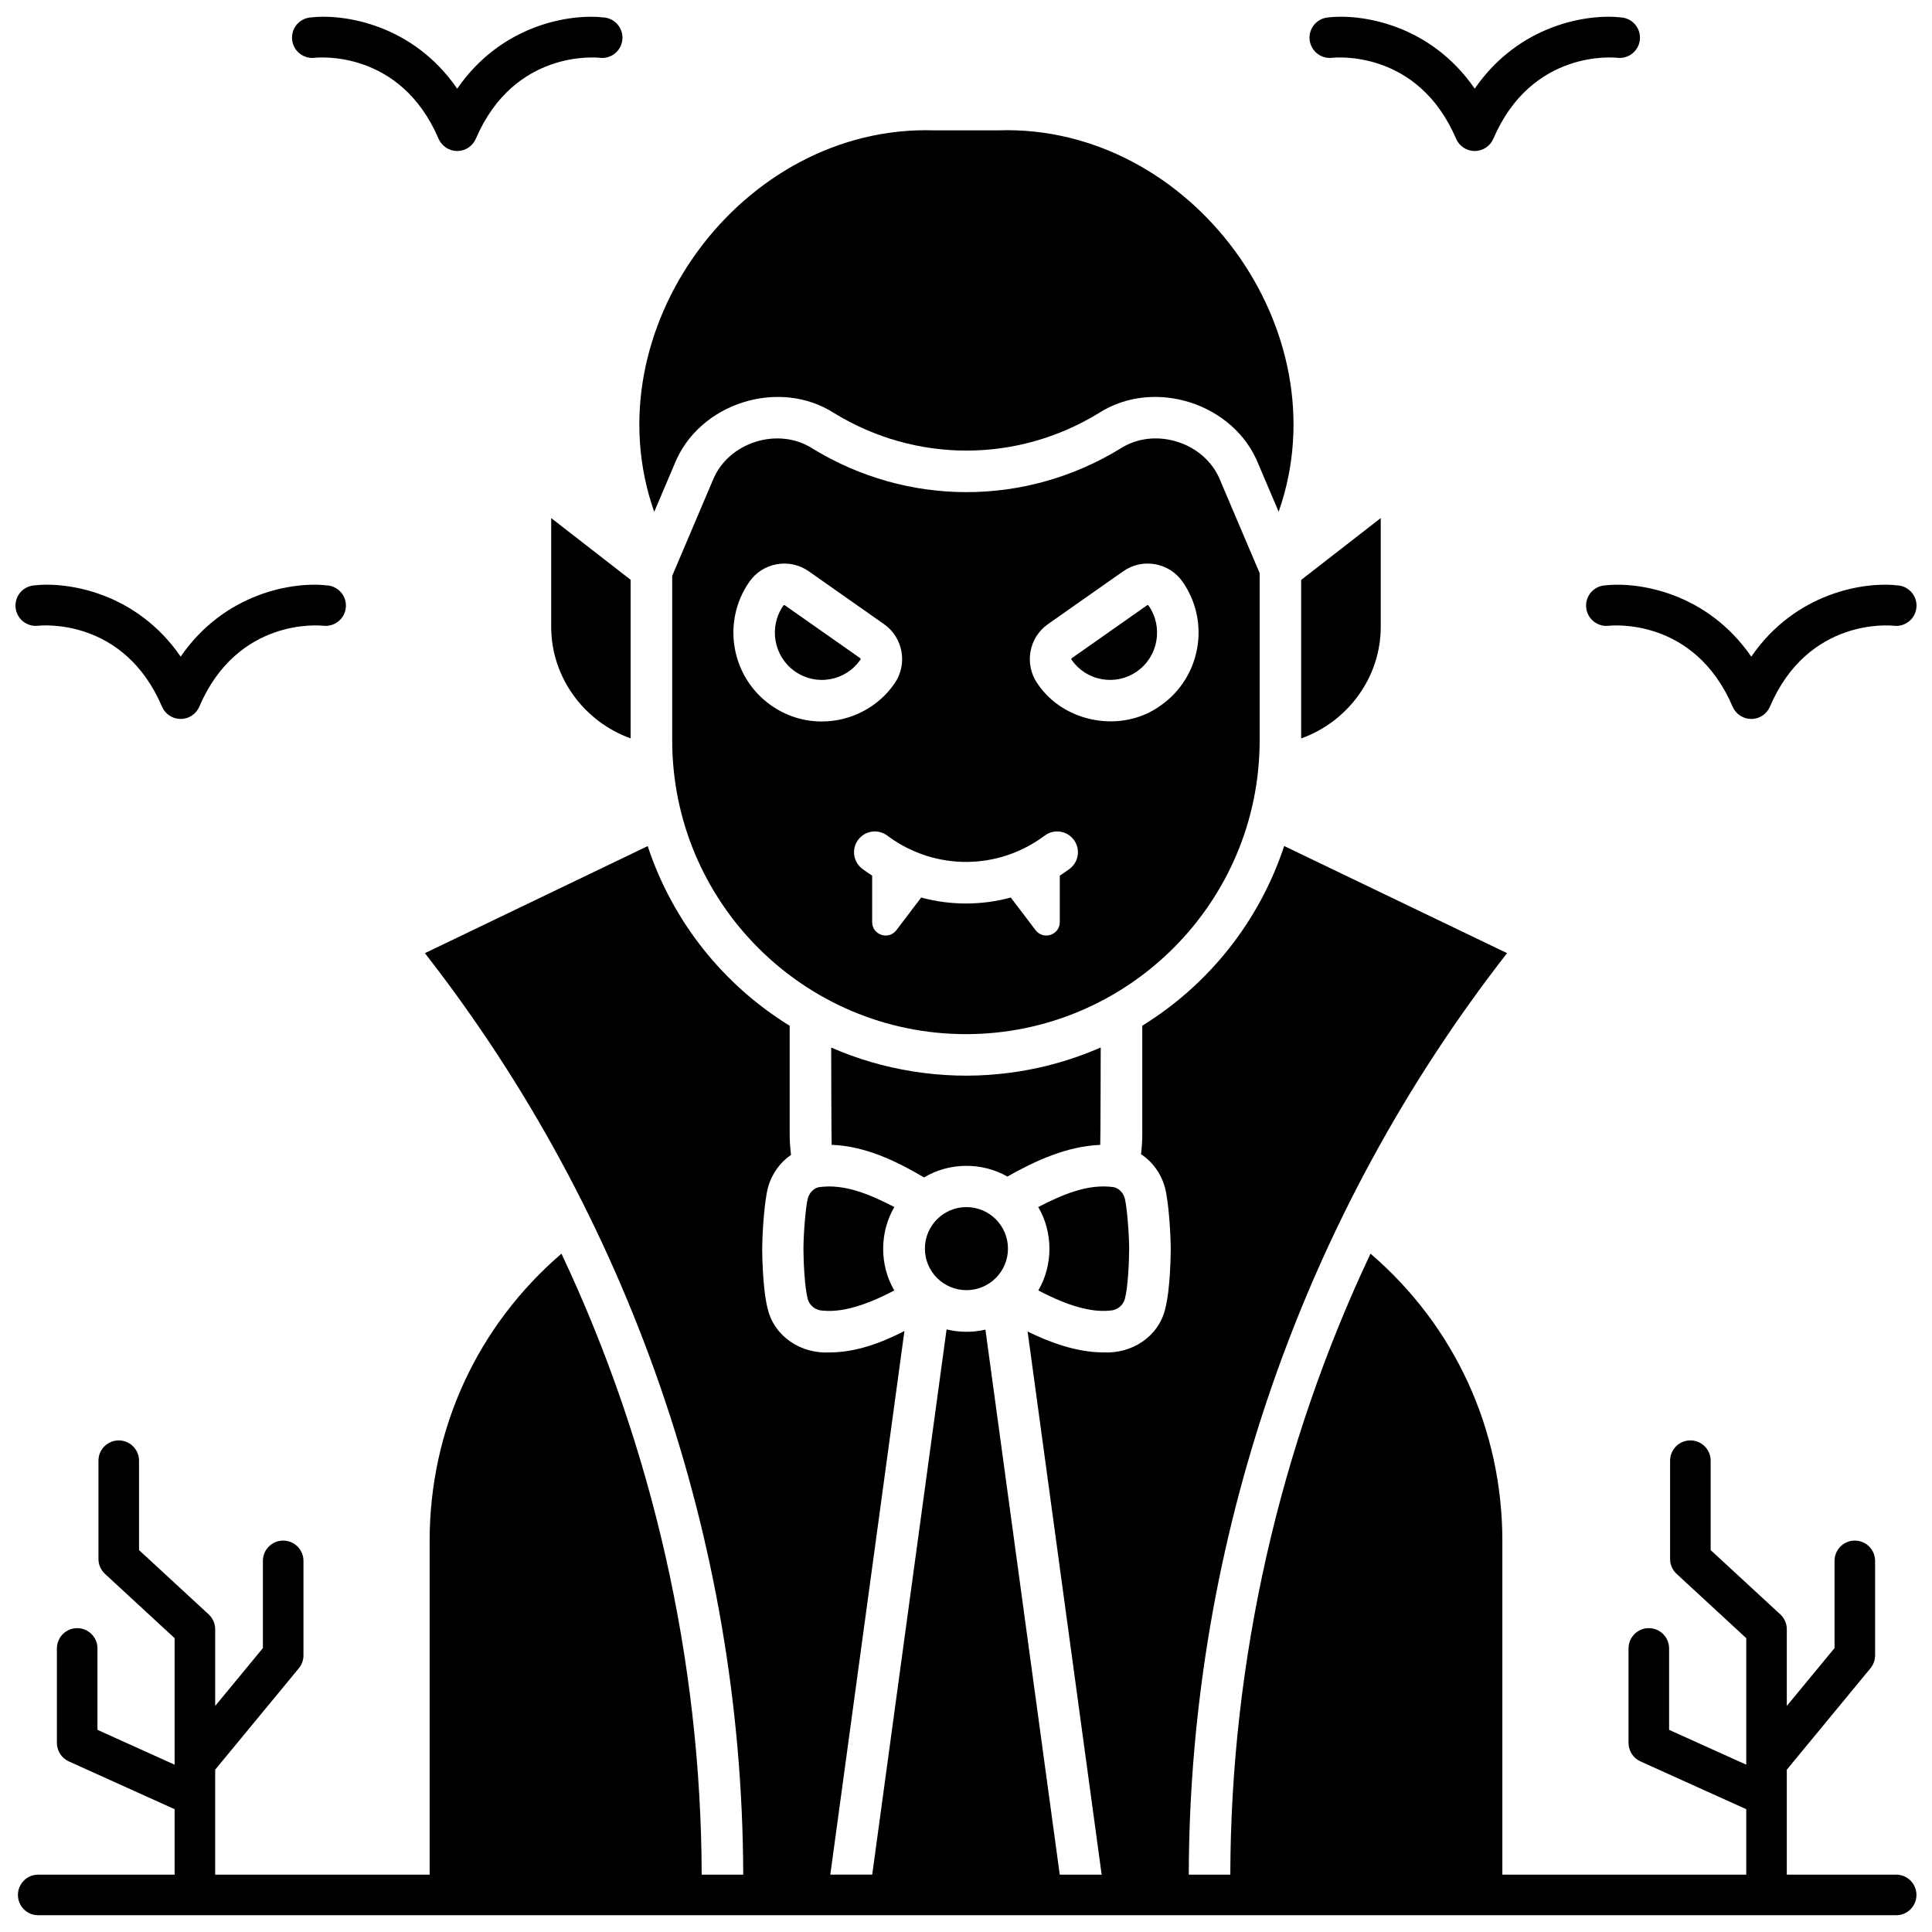 <?xml version="1.0" encoding="UTF-8"?>
<!-- Uploaded to: SVG Find, www.svgrepo.com, Generator: SVG Find Mixer Tools -->
<svg width="800px" height="800px" version="1.1" viewBox="144 144 512 512" xmlns="http://www.w3.org/2000/svg">
 <defs>
  <clipPath id="e">
   <path d="m148.09 368h503.81v283.9h-503.81z"/>
  </clipPath>
  <clipPath id="d">
   <path d="m148.09 298h87.906v37h-87.906z"/>
  </clipPath>
  <clipPath id="c">
   <path d="m221 148.09h88v36.906h-88z"/>
  </clipPath>
  <clipPath id="b">
   <path d="m564 298h87.902v37h-87.902z"/>
  </clipPath>
  <clipPath id="a">
   <path d="m491 148.09h88v36.906h-88z"/>
  </clipPath>
 </defs>
 <g clip-path="url(#e)">
  <path d="m646.5 640.8h-28.98v-27.812l22.168-26.875c0.793-0.965 1.23-2.172 1.23-3.422v-25.043c0-2.969-2.406-5.375-5.375-5.375s-5.375 2.406-5.375 5.375v23.113l-12.645 15.332v-20.32c0-1.5-0.625-2.934-1.73-3.949l-18.453-17.035v-23.691c0-2.969-2.406-5.375-5.375-5.375s-5.375 2.406-5.375 5.375v26.047c0 1.5 0.625 2.934 1.73 3.949l18.453 17.035v33.531l-20.445-9.234v-21.574c0-2.969-2.406-5.375-5.375-5.375s-5.375 2.406-5.375 5.375v25.043c0 2.113 1.238 4.031 3.164 4.898l28.031 12.66v17.348h-64.633v-88.438c0-29.598-12.652-56.984-34.938-76.133-24.168 51.18-37 107.86-37.16 164.39v0.184h-11.008v-0.219c0.258-88.18 30.16-174.54 84.355-243.99l-59.07-28.387c-6.684 20.234-20.215 36.875-37.602 47.613v28.625c0 1.812-0.117 3.633-0.328 5.441 3.043 2.004 5.356 5.148 6.356 8.926 0.988 3.746 1.508 12.488 1.508 16.121 0 0.422-0.016 10.398-1.469 15.973-1.816 7.418-8.898 11.883-16.355 11.496-7.16 0-14.301-2.688-20.102-5.531l19.625 143.93h-11.109l-19.695-144.43c-0.879 0.184-1.758 0.352-2.656 0.445-2.551 0.266-5.144 0.094-7.641-0.508l-19.703 144.49h-11.109l19.645-144.07c-5.633 2.914-12.582 5.684-19.836 5.684-7.473 0.391-14.57-4.066-16.391-11.516-1.445-5.555-1.465-15.535-1.465-15.953 0-3.637 0.52-12.379 1.508-16.121 0.973-3.672 3.184-6.742 6.125-8.758-0.227-1.867-0.352-3.742-0.352-5.613v-28.605c-17.398-10.734-30.941-27.383-37.629-47.621l-59.043 28.375c54.195 69.449 84.102 155.81 84.359 243.99v0.219h-11.008v-0.184c-0.164-56.523-12.996-113.21-37.16-164.39-22.285 19.148-34.938 46.535-34.938 76.133v88.438l-56.832-0.004v-27.812l22.168-26.875c0.793-0.965 1.23-2.172 1.23-3.422v-25.043c0-2.969-2.406-5.375-5.375-5.375s-5.375 2.406-5.375 5.375v23.113l-12.645 15.332v-20.32c0-1.5-0.625-2.934-1.73-3.949l-18.453-17.035v-23.691c0-2.969-2.406-5.375-5.375-5.375s-5.375 2.406-5.375 5.375v26.047c0 1.5 0.625 2.934 1.73 3.949l18.453 17.035v33.531l-20.445-9.234v-21.574c0-2.969-2.406-5.375-5.375-5.375s-5.375 2.406-5.375 5.375v25.043c0 2.113 1.238 4.031 3.164 4.898l28.031 12.66v17.348l-36.152 0.004c-2.969 0-5.375 2.406-5.375 5.375s2.406 5.375 5.375 5.375h492.38c2.969 0 5.375-2.406 5.375-5.375s-2.406-5.379-5.375-5.379z"/>
 </g>
 <g clip-path="url(#d)">
  <path d="m154.08 309.83c0.922-0.102 22.711-2.234 32.855 21.441 0.848 1.977 2.789 3.258 4.941 3.258 2.148 0 4.094-1.281 4.941-3.258 10.141-23.66 31.906-21.543 32.855-21.441 2.93 0.336 5.602-1.75 5.961-4.688 0.359-2.945-1.738-5.625-4.688-5.984-9.117-1.109-27.371 1.863-39.066 18.855-11.695-16.992-29.957-19.965-39.066-18.855-2.938 0.359-5.016 3.019-4.676 5.957 0.336 2.934 3.004 5.043 5.941 4.715z"/>
 </g>
 <g clip-path="url(#c)">
  <path d="m227.37 159.32c0.922-0.102 22.707-2.234 32.855 21.441 0.848 1.977 2.789 3.258 4.941 3.258 2.148 0 4.094-1.281 4.941-3.258 10.129-23.633 31.855-21.551 32.852-21.441 2.926 0.344 5.606-1.75 5.961-4.688 0.359-2.945-1.738-5.625-4.688-5.984-9.117-1.109-27.371 1.863-39.066 18.855-11.695-16.996-29.953-19.969-39.066-18.859-2.938 0.359-5.016 3.019-4.676 5.957 0.34 2.938 3.008 5.051 5.945 4.719z"/>
 </g>
 <g clip-path="url(#b)">
  <path d="m569.04 299.16c-2.938 0.359-5.016 3.019-4.676 5.957 0.344 2.938 3.008 5.051 5.945 4.719 0.922-0.102 22.707-2.234 32.855 21.441 0.848 1.977 2.789 3.258 4.941 3.258 2.148 0 4.094-1.281 4.941-3.258 10.145-23.676 31.934-21.547 32.828-21.445 2.941 0.355 5.625-1.738 5.984-4.688 0.359-2.945-1.738-5.625-4.688-5.984-9.113-1.109-27.371 1.863-39.066 18.855-11.695-16.992-29.953-19.965-39.066-18.855z"/>
 </g>
 <g clip-path="url(#a)">
  <path d="m497.02 159.32c0.922-0.102 22.711-2.234 32.855 21.441 0.848 1.977 2.789 3.258 4.941 3.258 2.148 0 4.094-1.281 4.941-3.258 10.148-23.676 31.93-21.543 32.828-21.445 2.941 0.352 5.625-1.738 5.984-4.688 0.359-2.945-1.738-5.625-4.688-5.984-9.117-1.109-27.371 1.863-39.066 18.855-11.695-16.992-29.953-19.969-39.066-18.855-2.938 0.359-5.016 3.019-4.676 5.957 0.34 2.938 3.008 5.051 5.945 4.719z"/>
 </g>
 <path d="m322.75 267c6.422-16.16 27.711-22.938 42.32-13.512 21.617 13.23 48.48 13.23 70.098 0 14.609-9.426 35.895-2.652 42.32 13.508l5.367 12.621c16.949-48.082-23.191-102.67-74.203-101.08l-17.094 0.004c-51.016-1.582-91.141 53.027-74.18 101.1z"/>
 <path d="m509.91 310.12v-28.824l-21.09 16.387v42.012c12.387-4.438 21.09-16.188 21.09-29.574z"/>
 <path d="m290.07 310.12c0 13.371 8.691 25.113 21.055 29.562v-42.027l-21.055-16.359z"/>
 <path d="m437.99 491.33c1.941-0.016 3.648-1.277 4.129-3.172 0.848-3.246 1.117-10.301 1.117-13.215 0-4.117-0.621-11.328-1.145-13.309-0.402-1.523-1.5-2.656-2.844-3.008-7.055-1.059-13.961 2.113-20.105 5.246 3.949 6.691 3.957 15.41 0.02 22.109 5.559 2.914 12.727 5.953 18.828 5.348z"/>
 <path d="m411.12 474.9c0 6.078-4.926 11.004-11.004 11.004-6.082 0-11.008-4.926-11.008-11.004s4.926-11.008 11.008-11.008c6.078 0 11.004 4.93 11.004 11.008"/>
 <path d="m360.91 458.63c-1.348 0.348-2.445 1.484-2.844 3.008-0.523 1.98-1.145 9.191-1.145 13.309 0 2.914 0.273 9.969 1.117 13.215 0.477 1.895 2.188 3.156 4.129 3.172 6.102 0.605 13.273-2.434 18.828-5.348-3.938-6.695-3.93-15.418 0.02-22.109-6.144-3.133-13.051-6.305-20.105-5.246z"/>
 <path d="m435.7 421.59c-8.41 3.688-17.516 6.109-26.941 7.027-15.027 1.543-30.82-0.984-44.484-7.016 0 0 0.039 24.812 0.121 25.793 8.816 0.312 17.02 4.231 24.488 8.637 6.648-4.012 15.352-4.098 22.082-0.227 7.535-4.258 15.809-8.039 24.609-8.402 0.082-0.984 0.125-25.812 0.125-25.812z"/>
 <path d="m352 304.41c-0.023-0.016-0.074-0.051-0.156-0.051-0.016 0-0.035 0.004-0.055 0.004-0.117 0.02-0.168 0.094-0.188 0.121-3.949 5.656-2.578 13.48 3.062 17.441 2.723 1.914 6.023 2.648 9.297 2.07 3.277-0.578 6.137-2.406 8.051-5.144 0.098-0.141 0.066-0.344-0.074-0.441z"/>
 <path d="m448.19 304.36c-0.113-0.016-0.18 0.027-0.207 0.047l-19.938 14.004c-0.141 0.098-0.172 0.301-0.074 0.441 1.91 2.738 4.769 4.566 8.051 5.144 3.269 0.574 6.574-0.156 9.297-2.07 5.641-3.961 7.012-11.785 3.062-17.441-0.027-0.031-0.078-0.102-0.191-0.125z"/>
 <path d="m477.82 340.21v-44.328l-10.453-24.582c-4.012-10.09-17.324-14.312-26.441-8.43-25.168 15.402-56.43 15.402-81.59 0.004-9.121-5.883-22.434-1.66-26.445 8.43l-10.75 25.301v43.609c0 42.922 34.922 77.844 77.844 77.844 42.918-0.004 77.836-34.926 77.836-77.848zm-129.47-9.277c-10.59-7.438-13.176-22.129-5.762-32.75 1.73-2.481 4.324-4.133 7.301-4.66 2.977-0.523 5.973 0.145 8.445 1.879l19.938 14.004c5.094 3.578 6.336 10.645 2.773 15.75-4.336 6.293-11.652 10.066-19.277 10.043-4.777 0-9.43-1.461-13.418-4.266zm79.102 43.324c-0.848 0.633-1.719 1.23-2.594 1.797v12.305c0 3.414-4.352 4.871-6.422 2.148l-6.57-8.652c-7.777 2.109-15.969 2.113-23.746 0l-6.57 8.652c-2.066 2.723-6.422 1.266-6.422-2.148l0.004-12.309c-0.699-0.453-1.395-0.922-2.078-1.418l-0.457-0.332c-2.461-1.785-3.004-5.227-1.219-7.688 1.785-2.461 5.231-3.004 7.688-1.219l0.457 0.332c12.426 9.027 29.039 8.914 41.34-0.285 2.434-1.82 5.883-1.324 7.703 1.113 1.82 2.434 1.32 5.883-1.113 7.703zm-8.508-49.102c-3.566-5.106-2.32-12.172 2.773-15.75l19.938-14.004c2.473-1.734 5.473-2.402 8.445-1.879 2.977 0.523 5.57 2.18 7.301 4.66 7.414 10.621 4.832 25.309-5.762 32.75-10.238 7.488-25.664 4.727-32.695-5.777z"/>
</svg>